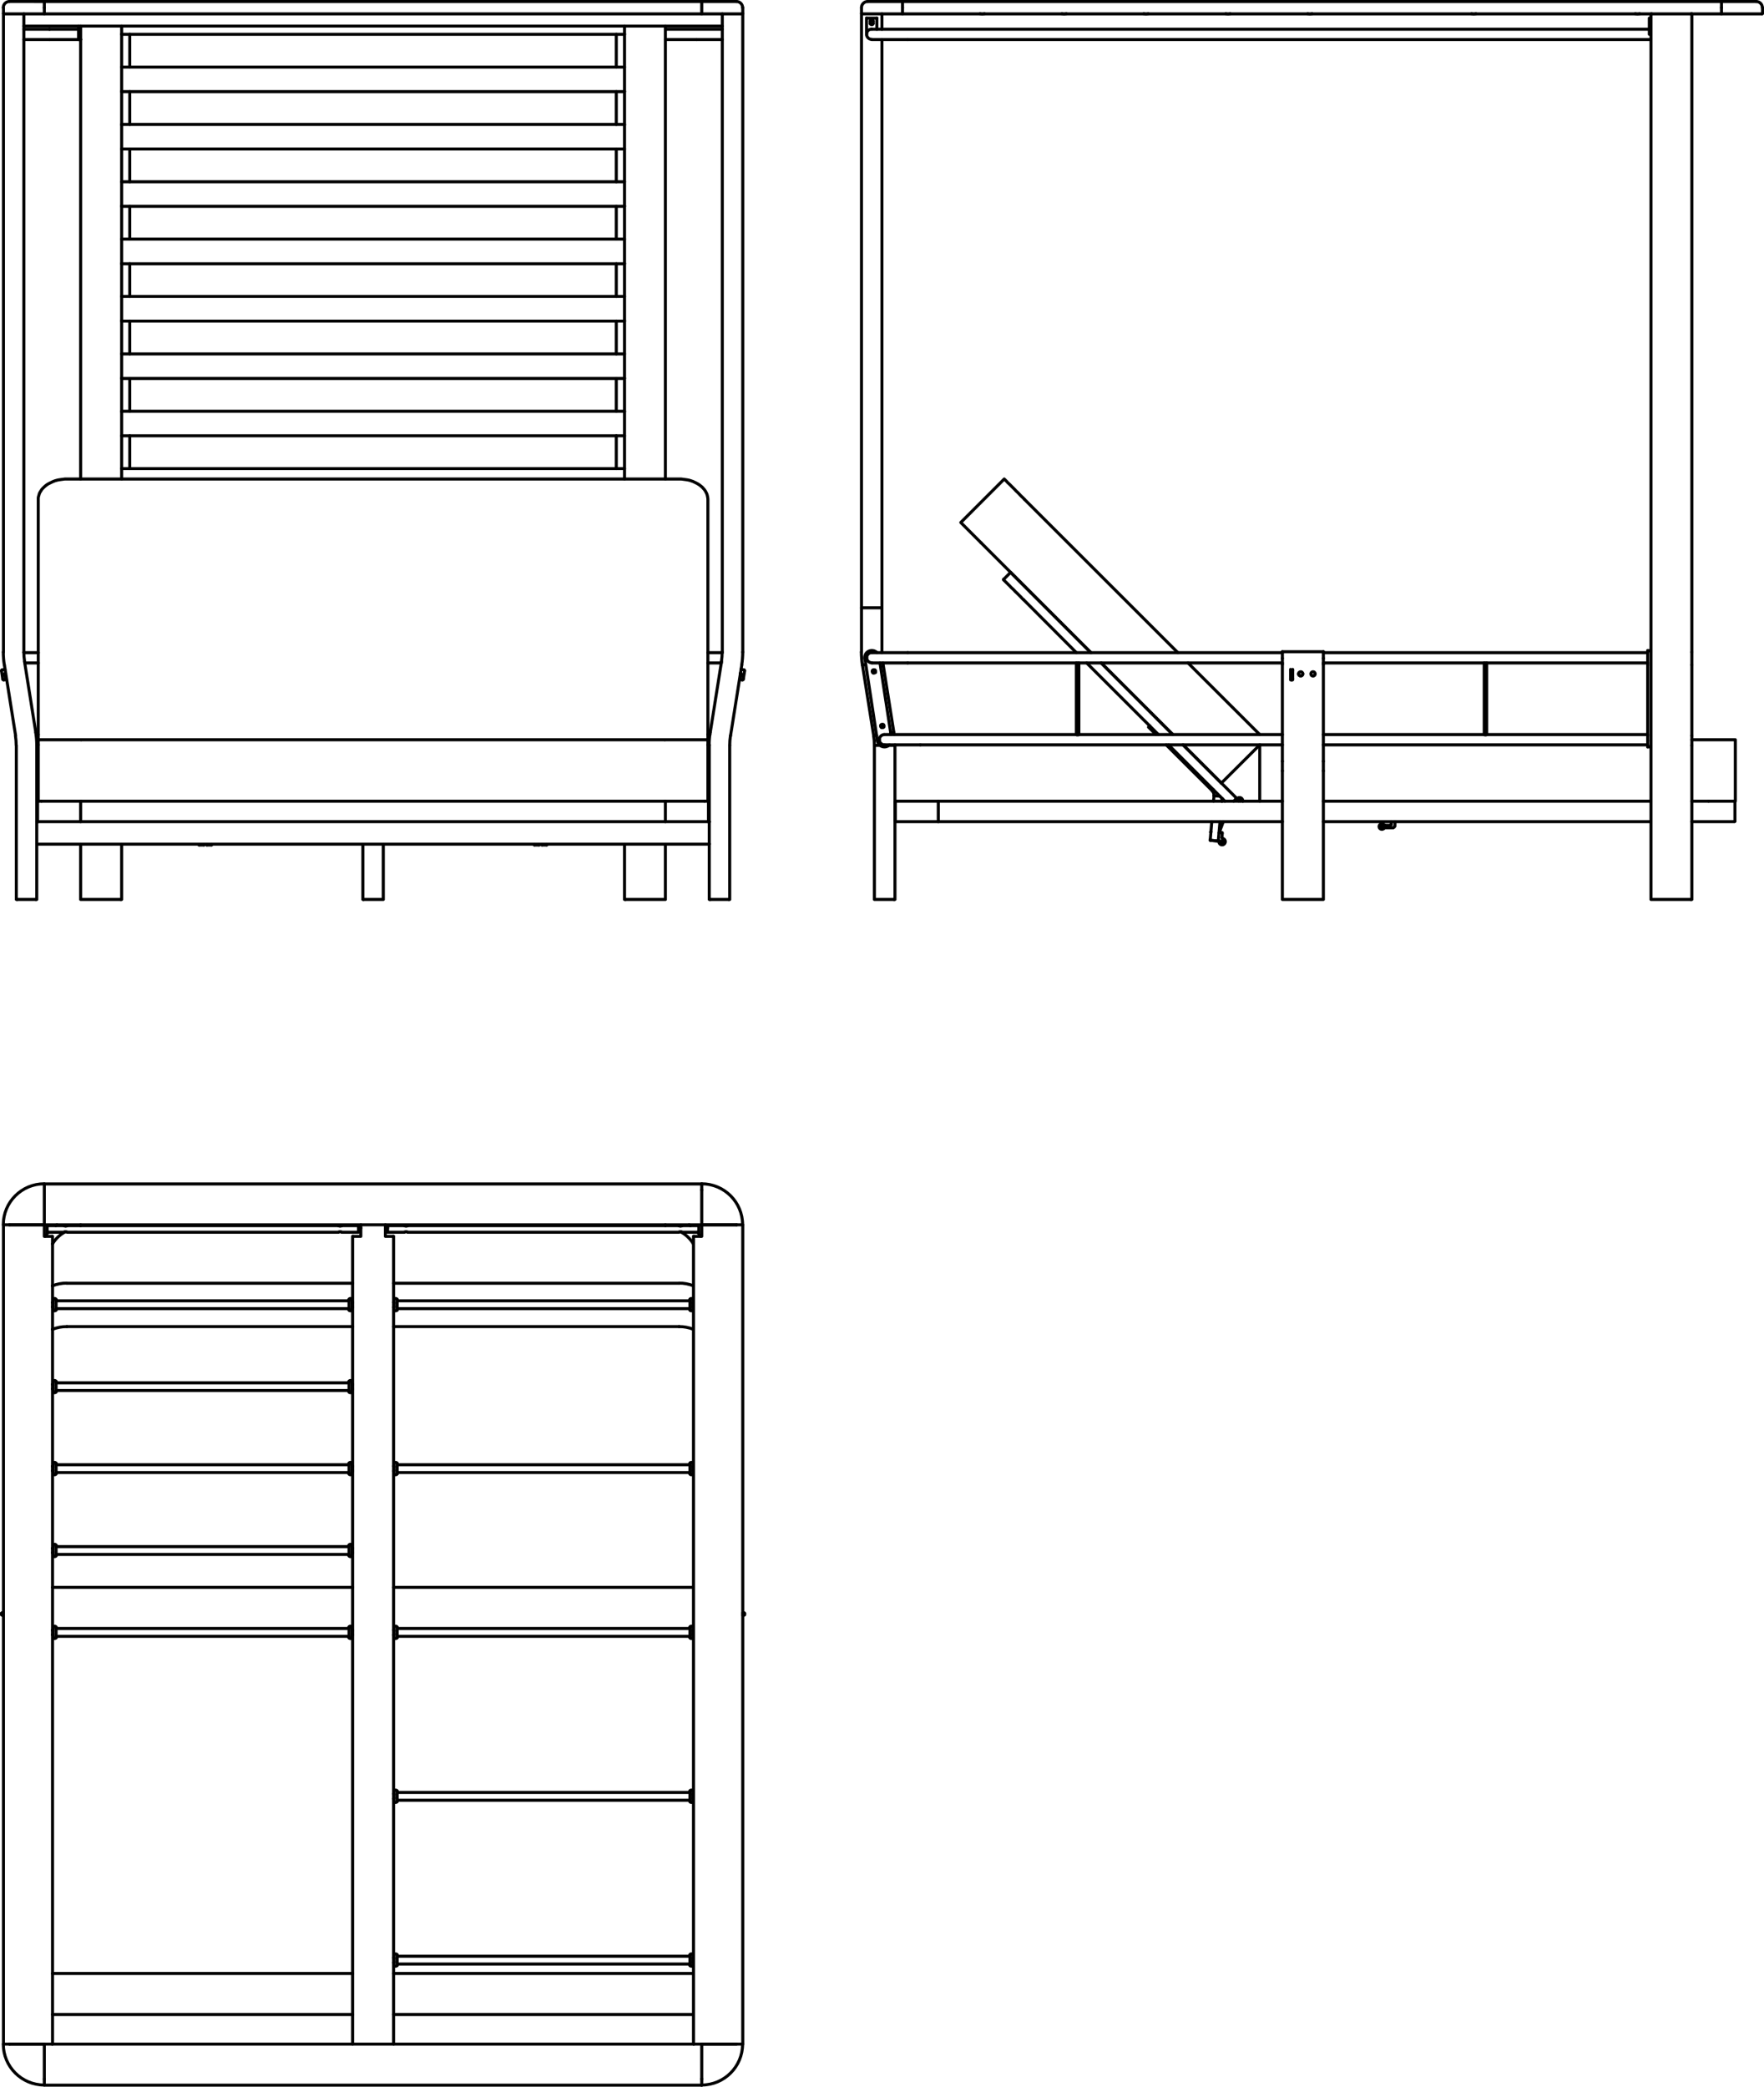 <svg viewBox="0 0 1775.11 2099.27" xmlns="http://www.w3.org/2000/svg" data-sanitized-data-name="Layer 1" data-name="Layer 1" id="Layer_1">
  <defs>
    <style>
      .cls-1 {
        fill: none;
        stroke: #000;
        stroke-linecap: round;
        stroke-linejoin: round;
        stroke-width: 3.05px;
      }
    </style>
  </defs>
  <line y2="850.09" x2="550.08" y1="850.09" x1="545.38" class="cls-1"></line>
  <line y2="850.09" x2="542.49" y1="850.09" x1="537.79" class="cls-1"></line>
  <line y2="850.09" x2="212.8" y1="850.09" x1="208.11" class="cls-1"></line>
  <line y2="850.09" x2="205.21" y1="850.09" x1="200.38" class="cls-1"></line>
  <line y2="39.75" x2="726.85" y1="39.75" x1="701.05" class="cls-1"></line>
  <polyline points="726.85 29.4 701.05 29.4 669.58 29.4" class="cls-1"></polyline>
  <line y2="39.75" x2="701.05" y1="39.75" x1="669.58" class="cls-1"></line>
  <line y2="749.35" x2="713.74" y1="749.35" x1="712.36" class="cls-1"></line>
  <polyline points="714.43 739 713.74 739 712.36 739" class="cls-1"></polyline>
  <line y2="666.96" x2="725.89" y1="666.96" x1="712.36" class="cls-1"></line>
  <line y2="656.61" x2="712.36" y1="656.61" x1="726.85" class="cls-1"></line>
  <line y2="39.75" x2="81.15" y1="39.75" x1="79.08" class="cls-1"></line>
  <line y2="39.75" x2="49.83" y1="39.75" x1="24.02" class="cls-1"></line>
  <line y2="29.4" x2="24.02" y1="29.4" x1="49.83" class="cls-1"></line>
  <line y2="39.75" x2="81.15" y1="39.75" x1="49.83" class="cls-1"></line>
  <line y2="29.4" x2="49.83" y1="29.4" x1="79.08" class="cls-1"></line>
  <polyline points="36.99 749.35 37.13 749.35 38.51 749.35" class="cls-1"></polyline>
  <polyline points="38.51 739 37.13 739 36.3 739" class="cls-1"></polyline>
  <line y2="666.96" x2="38.51" y1="666.96" x1="24.99" class="cls-1"></line>
  <line y2="656.61" x2="24.02" y1="656.61" x1="38.51" class="cls-1"></line>
  <polyline points="712.36 744.24 712.36 502.33 712.23 500.81 711.95 499.43 711.67 498.05 711.12 496.53 710.43 495.15 709.74 493.91 708.78 492.53 707.67 491.29 706.57 490.05 705.19 488.94 703.81 487.84 702.29 486.87 700.77 486.04 699.12 485.22 697.32 484.39 695.39 483.7 693.6 483.15 691.53 482.73 689.59 482.46 687.52 482.18 685.45 481.9 683.38 481.9 67.35 481.9 65.28 481.9 63.21 482.18 61.14 482.46 59.21 482.73 57.28 483.15 55.35 483.7 53.55 484.39 51.76 485.22 50.1 486.04 48.45 486.87 46.93 487.84 45.55 488.94 44.31 490.05 43.06 491.29 41.96 492.53 41.13 493.91 40.3 495.15 39.61 496.53 39.2 498.05 38.79 499.43 38.51 500.81 38.51 502.33 38.51 744.24 38.51 806.07" class="cls-1"></polyline>
  <line y2="744.24" x2="81.7" y1="744.24" x1="38.51" class="cls-1"></line>
  <line y2="806.07" x2="81.7" y1="806.07" x1="41.68" class="cls-1"></line>
  <line y2="744.24" x2="669.03" y1="744.24" x1="81.7" class="cls-1"></line>
  <line y2="806.07" x2="669.03" y1="806.07" x1="81.7" class="cls-1"></line>
  <polyline points="669.03 744.24 712.36 744.24 712.36 806.07" class="cls-1"></polyline>
  <line y2="806.07" x2="709.05" y1="806.07" x1="669.03" class="cls-1"></line>
  <line y2="849.26" x2="545.38" y1="850.09" x1="545.38" class="cls-1"></line>
  <line y2="850.09" x2="550.08" y1="849.26" x1="550.08" class="cls-1"></line>
  <line y2="849.26" x2="542.49" y1="850.09" x1="542.49" class="cls-1"></line>
  <line y2="850.09" x2="537.79" y1="849.26" x1="537.79" class="cls-1"></line>
  <line y2="849.26" x2="208.11" y1="850.09" x1="208.11" class="cls-1"></line>
  <line y2="850.09" x2="212.8" y1="849.26" x1="212.8" class="cls-1"></line>
  <line y2="849.26" x2="205.21" y1="850.09" x1="205.21" class="cls-1"></line>
  <line y2="850.09" x2="200.38" y1="849.26" x1="200.38" class="cls-1"></line>
  <line y2="679.8" x2="745.62" y1="683.38" x1="745.07" class="cls-1"></line>
  <path d="M745.57,679.57c.54-.21.84-.8.71-1.36-.14-.57-.67-.95-1.25-.9" class="cls-1"></path>
  <line y2="673.45" x2="745.62" y1="673.86" x1="748.66" class="cls-1"></line>
  <polyline points="745.07 683.38 745.07 683.52 745.07 683.66 745.07 683.8 747.14 684.07" class="cls-1"></polyline>
  <path d="M747.1,683.93c.41.06.8-.23.86-.64" class="cls-1"></path>
  <line y2="674.83" x2="749.35" y1="683.38" x1="747.97" class="cls-1"></line>
  <path d="M749.2,674.73c.06-.41-.23-.8-.64-.86" class="cls-1"></path>
  <path d="M5.7,677.32c-.58-.05-1.11.33-1.25.9-.14.57.17,1.15.71,1.36" class="cls-1"></path>
  <line y2="679.8" x2="5.11" y1="683.38" x1="5.67" class="cls-1"></line>
  <line y2="673.45" x2="5.11" y1="673.86" x1="2.22" class="cls-1"></line>
  <polyline points="5.67 683.38 5.67 683.52 5.8 683.66 5.8 683.8 3.73 684.07" class="cls-1"></polyline>
  <path d="M2.78,683.29c.06.41.45.7.86.64" class="cls-1"></path>
  <line y2="674.83" x2="1.53" y1="683.38" x1="2.77" class="cls-1"></line>
  <path d="M2.17,673.87c-.41.06-.7.45-.64.86" class="cls-1"></path>
  <line y2="13.53" x2="747.42" y1="7.74" x1="747.42" class="cls-1"></line>
  <path d="M746.93,13.81c.19,0,.35-.15.35-.35" class="cls-1"></path>
  <path d="M747.28,7.67c0-3.39-2.75-6.14-6.14-6.14" class="cls-1"></path>
  <path d="M3.46,13.46c0,.19.15.35.34.35" class="cls-1"></path>
  <line y2="13.53" x2="3.46" y1="7.74" x1="3.46" class="cls-1"></line>
  <path d="M9.46,1.52c-3.39,0-6.14,2.75-6.14,6.14" class="cls-1"></path>
  <polyline points="365.71 904.87 365.16 904.87 365.16 849.26" class="cls-1"></polyline>
  <polyline points="385.72 849.26 385.72 904.87 385.03 904.87 365.71 904.87" class="cls-1"></polyline>
  <line y2="740.24" x2="735.13" y1="669.03" x1="746.45" class="cls-1"></line>
  <path d="M735.07,740.17c-.51,3.19-.76,6.42-.76,9.66" class="cls-1"></path>
  <path d="M16.29,749.83c0-3.23-.25-6.46-.76-9.66" class="cls-1"></path>
  <polyline points="3.87 13.95 3.46 13.95 3.46 656.06" class="cls-1"></polyline>
  <line y2="904.87" x2="714.57" y1="904.87" x1="733.48" class="cls-1"></line>
  <path d="M3.32,655.99c0,4.32.34,8.63,1.01,12.9" class="cls-1"></path>
  <polyline points="16.43 749.9 16.43 904.87 17.26 904.87" class="cls-1"></polyline>
  <polyline points="734.31 749.9 734.31 904.87 733.48 904.87" class="cls-1"></polyline>
  <path d="M746.4,668.89c.68-4.27,1.01-8.58,1.01-12.9" class="cls-1"></path>
  <polyline points="747 13.95 747.42 13.95 747.42 656.06" class="cls-1"></polyline>
  <line y2="904.87" x2="36.16" y1="904.87" x1="17.26" class="cls-1"></line>
  <line y2="740.24" x2="15.74" y1="669.03" x1="4.42" class="cls-1"></line>
  <line y2="13.95" x2="726.85" y1="14.77" x1="726.85" class="cls-1"></line>
  <line y2="13.95" x2="24.02" y1="14.77" x1="24.02" class="cls-1"></line>
  <line y2="656.06" x2="24.02" y1="26.23" x1="24.02" class="cls-1"></line>
  <path d="M36.99,749.83c0-4.32-.34-8.63-1.01-12.9" class="cls-1"></path>
  <polyline points="726.85 14.77 726.85 25.4 726.85 26.23 24.02 26.23 24.02 25.4 24.02 14.77" class="cls-1"></polyline>
  <path d="M24.02,655.99c0,3.23.25,6.46.76,9.66" class="cls-1"></path>
  <line y2="656.06" x2="726.85" y1="26.23" x1="726.85" class="cls-1"></line>
  <line y2="736.93" x2="36.03" y1="665.72" x1="24.71" class="cls-1"></line>
  <line y2="826.63" x2="713.74" y1="749.9" x1="713.74" class="cls-1"></line>
  <polyline points="713.74 849.26 713.74 904.87 714.57 904.87" class="cls-1"></polyline>
  <line y2="826.63" x2="36.99" y1="749.9" x1="36.99" class="cls-1"></line>
  <polyline points="36.99 849.26 36.99 904.87 36.16 904.87" class="cls-1"></polyline>
  <line y2="736.93" x2="714.71" y1="665.72" x1="726.03" class="cls-1"></line>
  <path d="M714.62,736.93c-.68,4.27-1.01,8.58-1.01,12.9" class="cls-1"></path>
  <path d="M725.96,665.65c.51-3.19.76-6.42.76-9.66" class="cls-1"></path>
  <line y2="34.37" x2="122.41" y1="26.23" x1="122.41" class="cls-1"></line>
  <line y2="26.23" x2="628.46" y1="34.37" x1="628.46" class="cls-1"></line>
  <polyline points="122.41 34.37 122.41 34.51 628.46 34.51 628.46 34.37" class="cls-1"></polyline>
  <polyline points="122.41 481.9 122.41 471.83 122.41 471.42 628.46 471.42 628.46 471.83 628.46 481.9" class="cls-1"></polyline>
  <polyline points="122.41 414.15 122.41 413.73 628.46 413.73 628.46 414.15" class="cls-1"></polyline>
  <polyline points="122.41 414.15 122.41 438.02 122.41 438.43 628.46 438.43 628.46 438.02 628.46 414.15" class="cls-1"></polyline>
  <polyline points="122.41 380.34 122.41 380.75 628.46 380.75 628.46 380.34" class="cls-1"></polyline>
  <polyline points="122.41 380.34 122.41 356.32 122.41 356.05 628.46 356.05 628.46 356.32 628.46 380.34" class="cls-1"></polyline>
  <polyline points="122.41 322.65 122.41 323.07 628.46 323.07 628.46 322.65" class="cls-1"></polyline>
  <polyline points="122.41 322.65 122.41 298.64 122.41 298.23 628.46 298.23 628.46 298.64 628.46 322.65" class="cls-1"></polyline>
  <polyline points="122.41 264.97 122.41 265.38 628.46 265.38 628.46 264.97" class="cls-1"></polyline>
  <polyline points="122.41 264.97 122.41 240.96 122.41 240.54 628.46 240.54 628.46 240.96 628.46 264.97" class="cls-1"></polyline>
  <polyline points="122.41 207.15 122.41 207.56 628.46 207.56 628.46 207.15" class="cls-1"></polyline>
  <polyline points="122.41 207.15 122.41 183.27 122.41 182.86 628.46 182.86 628.46 183.27 628.46 207.15" class="cls-1"></polyline>
  <polyline points="122.41 125.59 122.41 125.17 628.46 125.17 628.46 125.59" class="cls-1"></polyline>
  <polyline points="122.41 125.59 122.41 149.46 122.41 149.88 628.46 149.88 628.46 149.46 628.46 125.59" class="cls-1"></polyline>
  <polyline points="122.41 91.78 122.41 92.19 628.46 92.19 628.46 91.78" class="cls-1"></polyline>
  <polyline points="122.41 91.78 122.41 67.9 122.41 67.49 628.46 67.49 628.46 67.9 628.46 91.78" class="cls-1"></polyline>
  <line y2="806.48" x2="669.58" y1="826.21" x1="669.58" class="cls-1"></line>
  <line y2="806.48" x2="81.15" y1="826.21" x1="81.15" class="cls-1"></line>
  <line y2="806.07" x2="669.58" y1="806.48" x1="669.58" class="cls-1"></line>
  <line y2="806.07" x2="81.15" y1="806.48" x1="81.15" class="cls-1"></line>
  <polyline points="81.15 826.21 81.15 826.63 669.58 826.63 669.58 826.21" class="cls-1"></polyline>
  <line y2="826.63" x2="712.5" y1="826.63" x1="669.58" class="cls-1"></line>
  <path d="M712.43,826.49c.19,0,.35-.15.35-.35" class="cls-1"></path>
  <line y2="806.07" x2="712.5" y1="806.07" x1="709.05" class="cls-1"></line>
  <path d="M712.78,806.41c0-.19-.15-.35-.35-.35" class="cls-1"></path>
  <line y2="826.21" x2="712.92" y1="806.48" x1="712.92" class="cls-1"></line>
  <line y2="481.9" x2="669.58" y1="26.23" x1="669.58" class="cls-1"></line>
  <line y2="67.49" x2="628.46" y1="34.51" x1="628.46" class="cls-1"></line>
  <line y2="125.17" x2="628.46" y1="92.19" x1="628.46" class="cls-1"></line>
  <line y2="182.86" x2="628.46" y1="149.88" x1="628.46" class="cls-1"></line>
  <line y2="240.54" x2="628.46" y1="207.56" x1="628.46" class="cls-1"></line>
  <line y2="298.23" x2="628.46" y1="265.38" x1="628.46" class="cls-1"></line>
  <line y2="356.05" x2="628.46" y1="323.07" x1="628.46" class="cls-1"></line>
  <line y2="413.73" x2="628.46" y1="380.75" x1="628.46" class="cls-1"></line>
  <line y2="471.42" x2="628.46" y1="438.43" x1="628.46" class="cls-1"></line>
  <line y2="67.49" x2="620.18" y1="34.51" x1="620.18" class="cls-1"></line>
  <line y2="125.17" x2="620.18" y1="92.19" x1="620.18" class="cls-1"></line>
  <line y2="182.86" x2="620.18" y1="149.88" x1="620.18" class="cls-1"></line>
  <line y2="240.54" x2="620.18" y1="207.56" x1="620.18" class="cls-1"></line>
  <line y2="298.23" x2="620.18" y1="265.38" x1="620.18" class="cls-1"></line>
  <line y2="356.05" x2="620.18" y1="323.07" x1="620.18" class="cls-1"></line>
  <line y2="413.73" x2="620.18" y1="380.75" x1="620.18" class="cls-1"></line>
  <line y2="471.42" x2="620.18" y1="438.43" x1="620.18" class="cls-1"></line>
  <polyline points="669.58 849.26 669.58 904.87 668.76 904.87 629.29 904.87" class="cls-1"></polyline>
  <polyline points="628.46 849.26 628.46 904.87 629.29 904.87" class="cls-1"></polyline>
  <polyline points="741.21 1.53 706.15 1.53 706.15 7.74 706.15 13.53" class="cls-1"></polyline>
  <polyline points="706.15 13.53 706.15 13.95 747 13.95" class="cls-1"></polyline>
  <line y2="848.85" x2="713.74" y1="827.04" x1="713.74" class="cls-1"></line>
  <line y2="848.85" x2="36.99" y1="827.04" x1="36.99" class="cls-1"></line>
  <line y2="826.63" x2="712.5" y1="826.63" x1="713.74" class="cls-1"></line>
  <line y2="826.63" x2="36.99" y1="826.63" x1="38.23" class="cls-1"></line>
  <line y2="827.04" x2="713.74" y1="826.63" x1="713.74" class="cls-1"></line>
  <line y2="827.04" x2="36.99" y1="826.63" x1="36.99" class="cls-1"></line>
  <polyline points="713.74 848.85 713.74 849.26 36.99 849.26 36.99 848.85" class="cls-1"></polyline>
  <polyline points="706.15 1.53 44.58 1.53 44.58 7.74" class="cls-1"></polyline>
  <polyline points="706.15 13.95 44.58 13.95 44.58 13.53 44.58 7.74" class="cls-1"></polyline>
  <polyline points="79.08 26.23 79.08 34.51 79.08 39.75" class="cls-1"></polyline>
  <line y2="826.21" x2="37.82" y1="806.48" x1="37.82" class="cls-1"></line>
  <line y2="806.07" x2="38.23" y1="806.07" x1="41.68" class="cls-1"></line>
  <path d="M38.16,806.07c-.19,0-.35.15-.35.35" class="cls-1"></path>
  <line y2="826.63" x2="38.23" y1="826.63" x1="81.15" class="cls-1"></line>
  <path d="M37.82,826.14c0,.19.15.35.35.35" class="cls-1"></path>
  <polyline points="81.15 849.26 81.15 904.87 81.98 904.87 121.59 904.87" class="cls-1"></polyline>
  <polyline points="122.41 849.26 122.41 904.87 121.59 904.87" class="cls-1"></polyline>
  <line y2="481.9" x2="81.15" y1="26.23" x1="81.15" class="cls-1"></line>
  <line y2="67.49" x2="122.41" y1="34.51" x1="122.41" class="cls-1"></line>
  <line y2="125.17" x2="122.41" y1="92.19" x1="122.41" class="cls-1"></line>
  <line y2="182.86" x2="122.41" y1="149.88" x1="122.41" class="cls-1"></line>
  <line y2="240.54" x2="122.41" y1="207.56" x1="122.41" class="cls-1"></line>
  <line y2="298.23" x2="122.41" y1="265.38" x1="122.41" class="cls-1"></line>
  <line y2="356.05" x2="122.41" y1="323.07" x1="122.41" class="cls-1"></line>
  <line y2="413.73" x2="122.41" y1="380.75" x1="122.41" class="cls-1"></line>
  <line y2="471.42" x2="122.41" y1="438.43" x1="122.41" class="cls-1"></line>
  <line y2="67.49" x2="130.56" y1="34.51" x1="130.56" class="cls-1"></line>
  <line y2="125.17" x2="130.56" y1="92.19" x1="130.56" class="cls-1"></line>
  <line y2="182.86" x2="130.56" y1="149.88" x1="130.56" class="cls-1"></line>
  <line y2="240.54" x2="130.56" y1="207.56" x1="130.56" class="cls-1"></line>
  <line y2="298.23" x2="130.56" y1="265.38" x1="130.56" class="cls-1"></line>
  <line y2="356.05" x2="130.56" y1="323.07" x1="130.56" class="cls-1"></line>
  <line y2="413.73" x2="130.56" y1="380.75" x1="130.56" class="cls-1"></line>
  <line y2="471.42" x2="130.56" y1="438.43" x1="130.56" class="cls-1"></line>
  <line y2="13.95" x2="3.87" y1="13.95" x1="44.58" class="cls-1"></line>
  <line y2="1.52" x2="9.53" y1="1.53" x1="44.58" class="cls-1"></line>
  <path d="M1068.61,13.81c1.42.55,2.99.55,4.41,0" class="cls-1"></path>
  <path d="M1315.91,13.81c1.42.55,2.99.55,4.41,0" class="cls-1"></path>
  <path d="M1151,13.81c1.42.55,2.99.55,4.41,0" class="cls-1"></path>
  <path d="M1233.52,13.81c1.42.55,2.99.55,4.41,0" class="cls-1"></path>
  <path d="M986.23,13.81c1.42.55,2.99.55,4.41,0" class="cls-1"></path>
  <path d="M1645.59,13.81c1.42.55,2.99.55,4.41,0" class="cls-1"></path>
  <path d="M1480.82,13.81c1.42.55,2.99.55,4.41,0" class="cls-1"></path>
  <path d="M1298.73,683.59c0,.19.15.35.34.35" class="cls-1"></path>
  <path d="M1300.31,683.94c.19,0,.35-.15.35-.35" class="cls-1"></path>
  <line y2="684.07" x2="1300.38" y1="684.07" x1="1299.14" class="cls-1"></line>
  <line y2="655.65" x2="1290.45" y1="655.65" x1="1331.71" class="cls-1"></line>
  <line y2="39.75" x2="913.29" y1="39.75" x1="877.27" class="cls-1"></line>
  <polyline points="1659.73 29.4 913.29 29.4 877.27 29.4" class="cls-1"></polyline>
  <line y2="39.75" x2="1661.39" y1="39.75" x1="913.29" class="cls-1"></line>
  <line y2="676.9" x2="878.52" y1="674.41" x1="878.1" class="cls-1"></line>
  <line y2="731.82" x2="886.93" y1="729.48" x1="886.52" class="cls-1"></line>
  <line y2="729.06" x2="889" y1="731.55" x1="889.28" class="cls-1"></line>
  <line y2="674.14" x2="880.59" y1="676.48" x1="881" class="cls-1"></line>
  <line y2="654.54" x2="1658.08" y1="654.54" x1="1661.39" class="cls-1"></line>
  <line y2="666.96" x2="913.43" y1="666.96" x1="877.41" class="cls-1"></line>
  <line y2="656.61" x2="877.41" y1="656.61" x1="913.43" class="cls-1"></line>
  <line y2="656.61" x2="1331.71" y1="656.61" x1="1658.08" class="cls-1"></line>
  <line y2="656.61" x2="913.43" y1="656.61" x1="1290.45" class="cls-1"></line>
  <line y2="666.96" x2="1658.08" y1="666.96" x1="1495.79" class="cls-1"></line>
  <line y2="666.96" x2="1290.45" y1="666.96" x1="1085.38" class="cls-1"></line>
  <line y2="666.96" x2="1493.86" y1="666.96" x1="1331.71" class="cls-1"></line>
  <line y2="666.96" x2="1083.45" y1="666.96" x1="913.43" class="cls-1"></line>
  <line y2="739.14" x2="1083.17" y1="666.96" x1="1083.17" class="cls-1"></line>
  <line y2="666.96" x2="1085.65" y1="739.14" x1="1085.65" class="cls-1"></line>
  <line y2="739.14" x2="1493.58" y1="666.96" x1="1493.58" class="cls-1"></line>
  <line y2="666.96" x2="1496.07" y1="739.14" x1="1496.07" class="cls-1"></line>
  <line y2="751.42" x2="1661.39" y1="751.42" x1="1658.08" class="cls-1"></line>
  <polyline points="890.11 749.35 890.38 749.35 890.94 749.35 891.9 749.35 893.14 749.35 894.8 749.35 896.59 749.35 898.66 749.35 901.01 749.35 903.63 749.35 906.53 749.35 909.43 749.35 912.6 749.35 919.23 749.35 926.13 749.35" class="cls-1"></polyline>
  <polyline points="1083.17 739 926.13 739 919.09 739 912.33 739 909.15 739 906.12 739 903.22 739 900.6 739 898.25 739 896.04 739 894.25 739 892.73 739 891.63 739 890.66 739 890.25 739 890.11 739 889.97 739 889.56 739.14" class="cls-1"></polyline>
  <line y2="739" x2="1331.71" y1="739" x1="1493.58" class="cls-1"></line>
  <line y2="739" x2="1085.65" y1="739" x1="1290.45" class="cls-1"></line>
  <line y2="739" x2="1496.07" y1="739" x1="1658.08" class="cls-1"></line>
  <line y2="749.35" x2="1290.45" y1="749.35" x1="926.13" class="cls-1"></line>
  <line y2="749.35" x2="1658.08" y1="749.35" x1="1331.71" class="cls-1"></line>
  <line y2="744.24" x2="884.86" y1="744.24" x1="884.86" class="cls-1"></line>
  <polyline points="987.26 546.07 985.74 544.56 984.36 543.18 982.84 541.66 981.46 540.28 980.08 538.9 978.7 537.52 977.46 536.28 976.22 535.03 974.98 533.79 973.87 532.69 972.77 531.58 971.8 530.62 970.84 529.65 970.01 528.82 969.32 528.13 968.63 527.44 968.08 526.89 967.66 526.48 967.25 526.06 966.97 525.79 966.84 525.65 1010.58 481.9 1010.72 482.18 1011 482.46 1011.41 482.73 1011.82 483.15 1012.38 483.7 1013.07 484.39 1013.76 485.22 1014.58 486.04 1015.55 486.87 1016.52 487.84 1017.62 488.94 1018.72 490.05 1019.97 491.29 1021.21 492.53 1022.45 493.91 1023.83 495.15 1025.21 496.53 1026.59 498.05 1027.97 499.43 1029.49 500.81 1030.87 502.33" class="cls-1"></polyline>
  <line y2="787.85" x2="1229.04" y1="749.35" x1="1267.68" class="cls-1"></line>
  <line y2="656.61" x2="1185.29" y1="502.33" x1="1030.87" class="cls-1"></line>
  <line y2="739" x2="1267.68" y1="666.96" x1="1195.5" class="cls-1"></line>
  <line y2="749.35" x2="1190.53" y1="787.85" x1="1229.04" class="cls-1"></line>
  <line y2="666.96" x2="1108.15" y1="739" x1="1180.18" class="cls-1"></line>
  <line y2="546.07" x2="987.26" y1="656.61" x1="1097.8" class="cls-1"></line>
  <line y2="806.07" x2="1267.68" y1="749.35" x1="1267.68" class="cls-1"></line>
  <line y2="744.24" x2="1702.93" y1="744.24" x1="1702.51" class="cls-1"></line>
  <polyline points="1702.93 744.24 1746.26 744.24 1746.26 806.07 1719.35 806.07" class="cls-1"></polyline>
  <path d="M1017.24,576.12c-.13-.13-.35-.13-.49,0" class="cls-1"></path>
  <polyline points="1037.35 596.17 1035.97 594.79 1034.59 593.41 1033.08 591.89 1031.7 590.51 1030.32 589.13 1029.07 587.89 1027.83 586.65 1026.59 585.4 1025.35 584.16 1024.24 583.06 1023.14 581.95 1022.17 580.99 1021.35 580.16 1020.52 579.33 1019.69 578.5 1019.14 577.95 1018.59 577.4 1018.17 576.99 1017.76 576.57 1017.48 576.3 1017.34 576.16" class="cls-1"></polyline>
  <line y2="806.07" x2="1241.46" y1="803.44" x1="1244.08" class="cls-1"></line>
  <line y2="582.78" x2="1010.03" y1="576.16" x1="1016.65" class="cls-1"></line>
  <polyline points="1030.18 603.48 1028.66 602.1 1027.28 600.58 1025.9 599.2 1024.52 597.82 1023.14 596.44 1021.76 595.2 1020.52 593.82 1019.28 592.58 1018.03 591.48 1016.93 590.37 1015.96 589.27 1014.86 588.3 1014.03 587.34 1013.2 586.65 1012.51 585.82 1011.82 585.27 1011.27 584.71 1010.86 584.16 1010.44 583.89 1010.17 583.61 1010.03 583.47 1010.03 583.33" class="cls-1"></polyline>
  <path d="M1009.99,582.74c-.13.13-.13.35,0,.49" class="cls-1"></path>
  <line y2="749.35" x2="1190.53" y1="802.75" x1="1244.08" class="cls-1"></line>
  <line y2="666.96" x2="1108.15" y1="739" x1="1180.18" class="cls-1"></line>
  <line y2="596.17" x2="1037.35" y1="656.61" x1="1097.8" class="cls-1"></line>
  <path d="M1243.84,803.34c.13-.13.13-.35,0-.49" class="cls-1"></path>
  <line y2="749.35" x2="1175.91" y1="806.07" x1="1232.62" class="cls-1"></line>
  <line y2="666.96" x2="1093.52" y1="739" x1="1165.69" class="cls-1"></line>
  <line y2="603.48" x2="1030.18" y1="656.61" x1="1083.17" class="cls-1"></line>
  <line y2="801.1" x2="1227.66" y1="800.55" x1="1222.14" class="cls-1"></line>
  <line y2="795.3" x2="1220.2" y1="794.47" x1="1221.03" class="cls-1"></line>
  <path d="M1221.56,800.46c.16-1.81-.49-3.59-1.78-4.88" class="cls-1"></path>
  <polyline points="1222.14 800.55 1222 800.55 1221.86 800.55 1221.72 800.55" class="cls-1"></polyline>
  <polyline points="1173.56 749.35 1219.93 795.58 1220.07 795.44 1220.2 795.3" class="cls-1"></polyline>
  <polyline points="1163.35 739 1155.76 731.55 1155.9 731.41 1156.03 731.27" class="cls-1"></polyline>
  <polyline points="1220.2 795.3 1220.07 795.44 1219.93 795.58" class="cls-1"></polyline>
  <line y2="731.27" x2="1156.03" y1="730.3" x1="1157" class="cls-1"></line>
  <line y2="826.63" x2="1219.38" y1="844.98" x1="1217.86" class="cls-1"></line>
  <polyline points="1221.17 806.07 1221.72 800.55 1221.86 800.55 1222 800.55 1222.14 800.55" class="cls-1"></polyline>
  <path d="M1217.86,844.88c-.02.19.12.36.31.37" class="cls-1"></path>
  <line y2="845.4" x2="1218.13" y1="846.09" x1="1225.59" class="cls-1"></line>
  <line y2="826.63" x2="1227.66" y1="845.67" x1="1226" class="cls-1"></line>
  <line y2="803.17" x2="1229.73" y1="806.07" x1="1229.45" class="cls-1"></line>
  <path d="M1225.49,845.95c.19.02.36-.12.37-.31" class="cls-1"></path>
  <polyline points="1245.04 803.31 1244.22 804.13 1243.66 803.72" class="cls-1"></polyline>
  <path d="M1250.54,805.99c.17-1.38-.55-2.71-1.79-3.32-1.24-.61-2.74-.36-3.72.62" class="cls-1"></path>
  <path d="M1248.12,805.98c.19-.38.09-.83-.24-1.1-.33-.26-.8-.26-1.12,0-.33.26-.43.72-.24,1.1" class="cls-1"></path>
  <path d="M1217.72,845.03c0,.11.07.21.19.22" class="cls-1"></path>
  <line y2="844.98" x2="1217.86" y1="845.12" x1="1217.72" class="cls-1"></line>
  <line y2="845.81" x2="1226" y1="845.67" x1="1226" class="cls-1"></line>
  <path d="M1225.64,845.95c.11,0,.21-.07.22-.19" class="cls-1"></path>
  <line y2="845.4" x2="1218" y1="846.09" x1="1225.72" class="cls-1"></line>
  <path d="M1227.06,837.53c-.19-.02-.36.12-.37.31" class="cls-1"></path>
  <line y2="837.67" x2="1229.59" y1="837.53" x1="1227.1" class="cls-1"></line>
  <path d="M1229.86,838.04c.02-.19-.12-.36-.31-.37" class="cls-1"></path>
  <line y2="842.64" x2="1229.59" y1="838.08" x1="1230" class="cls-1"></line>
  <path d="M1229.59,842.64c-.04.4.25.76.65.82" class="cls-1"></path>
  <path d="M1226.56,846.42c-.15,1.76,1.13,3.32,2.89,3.51,1.76.18,3.34-1.08,3.56-2.84.21-1.76-1.02-3.36-2.78-3.6" class="cls-1"></path>
  <polyline points="1226.55 846.5 1226.69 845.26 1226 845.26" class="cls-1"></polyline>
  <path d="M1230.69,846.71c0-.5-.4-.9-.9-.9s-.9.4-.9.9c0,.5.4.9.9.9s.9-.4.9-.9" class="cls-1"></path>
  <polyline points="1218.27 837.12 1218.41 837.12 1218.55 837.12" class="cls-1"></polyline>
  <line y2="806.07" x2="1229.86" y1="804" x1="1230.55" class="cls-1"></line>
  <line y2="837.12" x2="1218.27" y1="836.56" x1="1218.55" class="cls-1"></line>
  <line y2="837.53" x2="1226.97" y1="826.63" x1="1230.97" class="cls-1"></line>
  <line y2="674.83" x2="1300.8" y1="674.28" x1="1300.8" class="cls-1"></line>
  <polyline points="1298.73 683.38 1298.73 674.83 1298.73 674.28" class="cls-1"></polyline>
  <line y2="683.38" x2="1300.8" y1="674.83" x1="1300.8" class="cls-1"></line>
  <line y2="674.28" x2="1300.8" y1="673.45" x1="1300.8" class="cls-1"></line>
  <line y2="673.45" x2="1298.73" y1="674.28" x1="1298.73" class="cls-1"></line>
  <line y2="683.38" x2="1298.73" y1="683.66" x1="1298.73" class="cls-1"></line>
  <line y2="683.66" x2="1300.8" y1="683.38" x1="1300.8" class="cls-1"></line>
  <line y2="655.65" x2="1331.71" y1="662.27" x1="1331.71" class="cls-1"></line>
  <line y2="655.65" x2="1290.45" y1="662.27" x1="1290.45" class="cls-1"></line>
  <line y2="662.27" x2="1331.71" y1="668.34" x1="1331.71" class="cls-1"></line>
  <line y2="662.27" x2="1290.45" y1="668.34" x1="1290.45" class="cls-1"></line>
  <line y2="682.69" x2="1298.73" y1="682.83" x1="1298.73" class="cls-1"></line>
  <line y2="682.83" x2="1300.8" y1="682.69" x1="1300.8" class="cls-1"></line>
  <path d="M1323.43,677.93c0-1.18-.96-2.14-2.14-2.14-1.18,0-2.14.96-2.14,2.14,0,1.18.96,2.14,2.14,2.14,1.18,0,2.14-.96,2.14-2.14" class="cls-1"></path>
  <path d="M1311.01,677.93c0-1.18-.96-2.14-2.14-2.14s-2.14.96-2.14,2.14.96,2.14,2.14,2.14,2.14-.96,2.14-2.14" class="cls-1"></path>
  <line y2="668.34" x2="1331.71" y1="765.91" x1="1331.71" class="cls-1"></line>
  <line y2="668.34" x2="1290.45" y1="765.91" x1="1290.45" class="cls-1"></line>
  <path d="M1306.73,677.86c.04,1.15.98,2.07,2.14,2.07,1.15,0,2.1-.91,2.14-2.07" class="cls-1"></path>
  <path d="M1319.15,677.86c.04,1.15.98,2.07,2.14,2.07,1.15,0,2.1-.91,2.14-2.07" class="cls-1"></path>
  <line y2="775.57" x2="1331.71" y1="765.91" x1="1331.71" class="cls-1"></line>
  <line y2="775.57" x2="1290.45" y1="765.91" x1="1290.45" class="cls-1"></line>
  <polyline points="1331.71 775.57 1331.71 904.87 1290.45 904.87 1290.45 775.57" class="cls-1"></polyline>
  <line y2="7.74" x2="1732.32" y1="1.53" x1="1732.32" class="cls-1"></line>
  <polyline points="1732.32 1.53 908.19 1.53 908.19 7.74" class="cls-1"></polyline>
  <line y2="13.53" x2="1732.32" y1="7.74" x1="1732.32" class="cls-1"></line>
  <line y2="13.53" x2="908.19" y1="7.74" x1="908.19" class="cls-1"></line>
  <polyline points="1732.32 13.53 1732.32 13.95 1702.38 13.95" class="cls-1"></polyline>
  <polyline points="1661.39 13.95 908.19 13.95 908.19 13.53" class="cls-1"></polyline>
  <line y2="668.89" x2="1661.39" y1="656.06" x1="1661.39" class="cls-1"></line>
  <line y2="13.95" x2="1701.69" y1="13.95" x1="1662.22" class="cls-1"></line>
  <polyline points="1662.22 13.95 1661.39 13.95 1661.39 656.06" class="cls-1"></polyline>
  <line y2="656.06" x2="1702.51" y1="13.95" x1="1702.51" class="cls-1"></line>
  <line y2="13.95" x2="1702.38" y1="13.95" x1="1701.69" class="cls-1"></line>
  <line y2="668.89" x2="1702.51" y1="656.06" x1="1702.51" class="cls-1"></line>
  <line y2="740.1" x2="1661.39" y1="668.89" x1="1661.39" class="cls-1"></line>
  <line y2="740.1" x2="1702.51" y1="668.89" x1="1702.51" class="cls-1"></line>
  <line y2="749.9" x2="1661.39" y1="740.1" x1="1661.39" class="cls-1"></line>
  <line y2="749.9" x2="1702.51" y1="740.1" x1="1702.51" class="cls-1"></line>
  <polyline points="1661.39 749.9 1661.39 904.87 1662.22 904.87 1701.69 904.87" class="cls-1"></polyline>
  <polyline points="1702.51 749.9 1702.51 904.87 1701.69 904.87" class="cls-1"></polyline>
  <path d="M1745.71,806.41c0-.19-.15-.35-.34-.35" class="cls-1"></path>
  <line y2="806.48" x2="1745.85" y1="826.21" x1="1745.85" class="cls-1"></line>
  <path d="M1745.36,826.49c.19,0,.34-.15.34-.35" class="cls-1"></path>
  <path d="M901.35,806.07c-.19,0-.35.15-.35.35" class="cls-1"></path>
  <line y2="826.21" x2="901.01" y1="806.48" x1="901.01" class="cls-1"></line>
  <path d="M901.01,826.14c0,.19.15.35.35.35" class="cls-1"></path>
  <path d="M866.92,13.46c0,.19.15.35.35.35" class="cls-1"></path>
  <line y2="13.53" x2="866.92" y1="7.74" x1="866.92" class="cls-1"></line>
  <path d="M873.06,1.53c-3.39,0-6.14,2.75-6.14,6.14" class="cls-1"></path>
  <line y2="13.53" x2="1773.58" y1="7.74" x1="1773.58" class="cls-1"></line>
  <path d="M1773.1,13.81c.19,0,.34-.15.34-.35" class="cls-1"></path>
  <path d="M1773.45,7.67c0-3.39-2.75-6.14-6.14-6.14" class="cls-1"></path>
  <line y2="23.47" x2="878.65" y1="21.4" x1="878.65" class="cls-1"></line>
  <line y2="21.4" x2="875.76" y1="23.47" x1="875.76" class="cls-1"></line>
  <line y2="18.22" x2="882.38" y1="18.22" x1="872.03" class="cls-1"></line>
  <path d="M875.76,23.4c0,.8.65,1.45,1.45,1.45s1.45-.65,1.45-1.45" class="cls-1"></path>
  <path d="M878.65,21.33c0-.8-.65-1.45-1.45-1.45s-1.45.65-1.45,1.45" class="cls-1"></path>
  <line y2="18.22" x2="872.03" y1="34.51" x1="872.03" class="cls-1"></line>
  <line y2="29.4" x2="882.38" y1="18.22" x1="882.38" class="cls-1"></line>
  <path d="M877.2,29.26c-2.86,0-5.18,2.32-5.18,5.17" class="cls-1"></path>
  <path d="M872.03,34.44c0,2.86,2.32,5.18,5.17,5.18" class="cls-1"></path>
  <polyline points="1661.39 18.22 1659.73 18.22 1659.73 34.51" class="cls-1"></polyline>
  <line y2="806.07" x2="1702.51" y1="806.07" x1="1719.35" class="cls-1"></line>
  <line y2="826.63" x2="1702.51" y1="826.63" x1="1745.43" class="cls-1"></line>
  <line y2="806.07" x2="1331.71" y1="806.07" x1="1661.39" class="cls-1"></line>
  <polyline points="1290.45 806.07 944.2 806.07 944.2 806.48 944.2 826.21" class="cls-1"></polyline>
  <line y2="826.63" x2="1331.71" y1="826.63" x1="1661.39" class="cls-1"></line>
  <polyline points="1290.45 826.63 944.2 826.63 944.2 826.21" class="cls-1"></polyline>
  <line y2="826.63" x2="901.42" y1="826.63" x1="944.2" class="cls-1"></line>
  <line y2="806.07" x2="901.42" y1="806.07" x1="944.2" class="cls-1"></line>
  <line y2="806.07" x2="1250.7" y1="805.65" x1="1250.7" class="cls-1"></line>
  <line y2="832.84" x2="1401.67" y1="832.84" x1="1393.67" class="cls-1"></line>
  <path d="M1393.6,832.84c-.25,0-.49.13-.63.34" class="cls-1"></path>
  <path d="M1392.92,829.95c-.69-1.04-1.98-1.5-3.17-1.14-1.19.36-2.01,1.46-2.01,2.71,0,1.25.82,2.35,2.01,2.71,1.19.36,2.48-.1,3.17-1.14" class="cls-1"></path>
  <path d="M1392.97,829.88c.14.21.38.34.63.34" class="cls-1"></path>
  <line y2="830.35" x2="1393.67" y1="830.35" x1="1399.19" class="cls-1"></line>
  <path d="M1399.12,830.22c.42,0,.76-.34.76-.76" class="cls-1"></path>
  <line y2="829.53" x2="1400.02" y1="826.63" x1="1400.02" class="cls-1"></line>
  <line y2="826.63" x2="1403.74" y1="830.77" x1="1403.74" class="cls-1"></line>
  <path d="M1401.6,832.7c1.11,0,2-.9,2-2" class="cls-1"></path>
  <path d="M1391.46,831.53c0-.5-.4-.9-.9-.9s-.9.4-.9.9.4.9.9.9.9-.4.9-.9" class="cls-1"></path>
  <polyline points="868.72 668.89 868.58 668.89 868.44 668.89 868.3 668.89 868.17 668.89 868.03 669.03 867.89 669.03 879.21 740.24 879.34 740.1 879.48 740.1 879.62 740.1 879.76 740.1 879.9 740.1 880.03 740.1" class="cls-1"></polyline>
  <line y2="737.48" x2="896.32" y1="737.07" x1="898.8" class="cls-1"></line>
  <line y2="740.1" x2="880.03" y1="739.69" x1="882.1" class="cls-1"></line>
  <line y2="668.48" x2="871.2" y1="668.89" x1="868.72" class="cls-1"></line>
  <polyline points="888.45 666.96 899.49 736.93 899.35 736.93 899.35 737.07 899.22 737.07 899.08 737.07 898.94 737.07 898.8 737.07" class="cls-1"></polyline>
  <line y2="749.9" x2="894.52" y1="749.9" x1="899.77" class="cls-1"></line>
  <line y2="749.9" x2="880.72" y1="749.9" x1="885.55" class="cls-1"></line>
  <path d="M879.9,749.83c0-3.23-.25-6.46-.76-9.66" class="cls-1"></path>
  <line y2="749.9" x2="879.9" y1="749.9" x1="880.72" class="cls-1"></line>
  <polyline points="879.21 740.24 879.34 740.1 879.48 740.1 879.62 740.1 879.76 740.1 879.9 740.1 880.03 740.1" class="cls-1"></polyline>
  <polyline points="899.49 736.93 899.77 738.58 899.91 739" class="cls-1"></polyline>
  <polyline points="900.6 749.35 900.6 749.9 899.77 749.9" class="cls-1"></polyline>
  <polyline points="898.8 737.07 898.94 737.07 899.08 737.07 899.22 737.07 899.35 737.07 899.35 736.93 899.49 736.93" class="cls-1"></polyline>
  <polyline points="879.9 749.9 879.9 904.87 880.72 904.87 899.77 904.87" class="cls-1"></polyline>
  <polyline points="900.6 749.9 900.6 904.87 899.77 904.87" class="cls-1"></polyline>
  <polyline points="867.34 13.95 866.92 13.95 866.92 611.49 867.75 611.49 886.66 611.49" class="cls-1"></polyline>
  <path d="M878.53,20.62c-.78-.61-1.87-.61-2.65,0" class="cls-1"></path>
  <path d="M875.88,23.97c.78.61,1.87.61,2.65,0" class="cls-1"></path>
  <line y2="29.4" x2="887.49" y1="13.95" x1="887.49" class="cls-1"></line>
  <polyline points="887.49 39.75 887.49 611.49 886.66 611.49" class="cls-1"></polyline>
  <path d="M866.79,655.99c0,4.32.34,8.63,1.01,12.9" class="cls-1"></path>
  <polyline points="868.72 668.89 868.58 668.89 868.44 668.89 868.3 668.89 868.17 668.89 868.03 669.03 867.89 669.03" class="cls-1"></polyline>
  <line y2="656.06" x2="866.92" y1="611.49" x1="866.92" class="cls-1"></line>
  <polyline points="887.49 611.49 887.49 656.06 887.49 656.61" class="cls-1"></polyline>
  <polyline points="1658.08 654.54 1658.08 662.82 1658.08 745.21" class="cls-1"></polyline>
  <path d="M877.34,656.47c-2.86,0-5.18,2.32-5.18,5.17" class="cls-1"></path>
  <path d="M872.17,661.65c0,2.86,2.32,5.18,5.17,5.18" class="cls-1"></path>
  <polyline points="1085.38 666.96 1084.41 666.96 1083.45 666.96" class="cls-1"></polyline>
  <polyline points="1495.79 666.96 1494.82 666.96 1493.86 666.96" class="cls-1"></polyline>
  <polyline points="1083.17 739.14 1083.45 739.27 1084.41 739.41 1085.24 739.27 1085.52 739.14 1085.65 739.14" class="cls-1"></polyline>
  <polyline points="1493.58 739.14 1493.72 739.14 1494 739.27 1494.82 739.41 1495.65 739.27 1495.93 739.14 1496.07 739.14" class="cls-1"></polyline>
  <line y2="751.42" x2="1658.08" y1="745.21" x1="1658.08" class="cls-1"></line>
  <path d="M889.57,739.02c-2.71.24-4.77,2.55-4.71,5.27" class="cls-1"></path>
  <path d="M884.86,744.17c0,1.38.56,2.71,1.54,3.68.99.97,2.32,1.51,3.71,1.49" class="cls-1"></path>
  <line y2="739" x2="896.59" y1="666.96" x1="885.55" class="cls-1"></line>
  <path d="M882.88,745.27c.41,2.68,2.28,4.9,4.84,5.77,2.57.87,5.4.23,7.35-1.65" class="cls-1"></path>
  <path d="M881.14,675.45c0-.95-.77-1.73-1.72-1.73s-1.73.77-1.73,1.72.77,1.73,1.72,1.73,1.73-.77,1.73-1.72" class="cls-1"></path>
  <path d="M889.56,730.37c0-.95-.77-1.73-1.72-1.73s-1.73.77-1.73,1.72c0,.95.77,1.73,1.72,1.73s1.73-.77,1.73-1.72" class="cls-1"></path>
  <line y2="662.82" x2="870.37" y1="745.35" x1="882.93" class="cls-1"></line>
  <path d="M882.41,656.47c-2.23-2.18-5.6-2.69-8.38-1.27-2.77,1.42-4.33,4.46-3.86,7.54" class="cls-1"></path>
  <line y2="1.53" x2="1732.32" y1="1.53" x1="1767.37" class="cls-1"></line>
  <line y2="13.95" x2="1732.32" y1="13.95" x1="1773.17" class="cls-1"></line>
  <line y2="1.53" x2="873.13" y1="1.53" x1="908.19" class="cls-1"></line>
  <line y2="13.95" x2="867.34" y1="13.95" x1="908.19" class="cls-1"></line>
  <line y2="1644.83" x2="53.14" y1="1644.83" x1="52.86" class="cls-1"></line>
  <line y2="1639.86" x2="52.86" y1="1639.86" x1="53.14" class="cls-1"></line>
  <line y2="1315.15" x2="53.14" y1="1315.15" x1="52.86" class="cls-1"></line>
  <line y2="1310.18" x2="52.86" y1="1310.18" x1="53.14" class="cls-1"></line>
  <line y2="1397.53" x2="53.14" y1="1397.53" x1="52.86" class="cls-1"></line>
  <line y2="1392.57" x2="52.86" y1="1392.57" x1="53.14" class="cls-1"></line>
  <line y2="1562.31" x2="53.14" y1="1562.31" x1="52.86" class="cls-1"></line>
  <line y2="1557.48" x2="52.86" y1="1557.48" x1="53.14" class="cls-1"></line>
  <line y2="1310.18" x2="697.6" y1="1310.18" x1="697.87" class="cls-1"></line>
  <line y2="1315.15" x2="697.87" y1="1315.15" x1="697.6" class="cls-1"></line>
  <line y2="1969.54" x2="697.6" y1="1969.54" x1="697.87" class="cls-1"></line>
  <line y2="1974.51" x2="697.87" y1="1974.51" x1="697.6" class="cls-1"></line>
  <line y2="1474.95" x2="697.6" y1="1474.95" x1="697.87" class="cls-1"></line>
  <line y2="1479.92" x2="697.87" y1="1479.92" x1="697.6" class="cls-1"></line>
  <line y2="1639.86" x2="697.6" y1="1639.86" x1="697.87" class="cls-1"></line>
  <line y2="1644.83" x2="697.87" y1="1644.83" x1="697.6" class="cls-1"></line>
  <line y2="1479.92" x2="53.14" y1="1479.92" x1="52.86" class="cls-1"></line>
  <line y2="1474.95" x2="52.86" y1="1474.95" x1="53.14" class="cls-1"></line>
  <line y2="1804.63" x2="697.6" y1="1804.63" x1="697.87" class="cls-1"></line>
  <line y2="1809.6" x2="697.87" y1="1809.6" x1="697.6" class="cls-1"></line>
  <path d="M697.28,1307.14c-.35-.52-.93-.83-1.55-.83s-1.2.31-1.55.83" class="cls-1"></path>
  <path d="M694.19,1317.91c.35.52.93.83,1.55.83.62,0,1.2-.31,1.55-.83" class="cls-1"></path>
  <path d="M697.28,1801.73c-.35-.52-.93-.83-1.55-.83s-1.2.31-1.55.83" class="cls-1"></path>
  <path d="M694.19,1812.5c.35.52.93.83,1.55.83s1.2-.31,1.55-.83" class="cls-1"></path>
  <path d="M697.28,1636.82c-.35-.52-.93-.83-1.55-.83-.62,0-1.2.31-1.55.83" class="cls-1"></path>
  <path d="M694.19,1647.59c.35.52.93.83,1.55.83s1.2-.31,1.55-.83" class="cls-1"></path>
  <path d="M697.28,1472.05c-.35-.52-.93-.83-1.55-.83s-1.2.31-1.55.83" class="cls-1"></path>
  <path d="M694.19,1482.82c.35.52.93.83,1.55.83.62,0,1.2-.31,1.55-.83" class="cls-1"></path>
  <path d="M53.31,1400.3c.35.52.93.83,1.55.83.62,0,1.2-.31,1.55-.83" class="cls-1"></path>
  <path d="M56.41,1389.66c-.35-.52-.93-.83-1.55-.83-.62,0-1.2.31-1.55.83" class="cls-1"></path>
  <path d="M53.31,1647.59c.35.52.93.83,1.55.83s1.2-.31,1.55-.83" class="cls-1"></path>
  <path d="M56.41,1636.82c-.35-.52-.93-.83-1.55-.83-.62,0-1.2.31-1.55.83" class="cls-1"></path>
  <path d="M53.31,1482.82c.35.52.93.83,1.55.83s1.2-.31,1.55-.83" class="cls-1"></path>
  <path d="M56.41,1472.05c-.35-.52-.93-.83-1.55-.83-.62,0-1.2.31-1.55.83" class="cls-1"></path>
  <path d="M53.31,1565.21c.35.52.93.83,1.55.83.62,0,1.2-.31,1.55-.83" class="cls-1"></path>
  <path d="M56.41,1554.44c-.35-.52-.93-.83-1.55-.83-.62,0-1.2.31-1.55.83" class="cls-1"></path>
  <path d="M53.31,1317.91c.35.52.93.83,1.55.83s1.2-.31,1.55-.83" class="cls-1"></path>
  <path d="M56.41,1307.14c-.35-.52-.93-.83-1.55-.83s-1.2.31-1.55.83" class="cls-1"></path>
  <path d="M697.28,1966.5c-.35-.52-.93-.83-1.55-.83s-1.2.31-1.55.83" class="cls-1"></path>
  <path d="M694.19,1977.27c.35.52.93.83,1.55.83s1.2-.31,1.55-.83" class="cls-1"></path>
  <line y2="1640.69" x2="697.46" y1="1640.69" x1="697.6" class="cls-1"></line>
  <line y2="1644" x2="697.6" y1="1644" x1="697.46" class="cls-1"></line>
  <line y2="1561.48" x2="53.41" y1="1561.48" x1="53.14" class="cls-1"></line>
  <line y2="1558.3" x2="53.14" y1="1558.3" x1="53.41" class="cls-1"></line>
  <line y2="1479.09" x2="53.41" y1="1479.09" x1="53.14" class="cls-1"></line>
  <line y2="1475.78" x2="53.14" y1="1475.78" x1="53.41" class="cls-1"></line>
  <line y2="1396.71" x2="53.41" y1="1396.71" x1="53.14" class="cls-1"></line>
  <line y2="1393.39" x2="53.14" y1="1393.39" x1="53.41" class="cls-1"></line>
  <line y2="1475.78" x2="697.46" y1="1475.78" x1="697.6" class="cls-1"></line>
  <line y2="1479.09" x2="697.6" y1="1479.09" x1="697.46" class="cls-1"></line>
  <line y2="1644" x2="53.41" y1="1644" x1="53.14" class="cls-1"></line>
  <line y2="1640.69" x2="53.14" y1="1640.69" x1="53.41" class="cls-1"></line>
  <line y2="1314.32" x2="53.41" y1="1314.32" x1="53.14" class="cls-1"></line>
  <line y2="1311.01" x2="53.14" y1="1311.01" x1="53.41" class="cls-1"></line>
  <line y2="1805.46" x2="697.46" y1="1805.46" x1="697.6" class="cls-1"></line>
  <line y2="1808.77" x2="697.6" y1="1808.77" x1="697.46" class="cls-1"></line>
  <line y2="1311.01" x2="697.46" y1="1311.01" x1="697.6" class="cls-1"></line>
  <line y2="1314.32" x2="697.6" y1="1314.32" x1="697.46" class="cls-1"></line>
  <line y2="1970.37" x2="697.46" y1="1970.37" x1="697.6" class="cls-1"></line>
  <line y2="1973.68" x2="697.6" y1="1973.68" x1="697.46" class="cls-1"></line>
  <line y2="1803.25" x2="399.66" y1="1803.25" x1="694.29" class="cls-1"></line>
  <line y2="1811.12" x2="694.29" y1="1811.12" x1="399.66" class="cls-1"></line>
  <line y2="1646.21" x2="351.22" y1="1646.21" x1="56.45" class="cls-1"></line>
  <line y2="1638.34" x2="56.45" y1="1638.34" x1="351.22" class="cls-1"></line>
  <line y2="1308.66" x2="399.66" y1="1308.66" x1="694.29" class="cls-1"></line>
  <line y2="1316.53" x2="694.29" y1="1316.53" x1="399.66" class="cls-1"></line>
  <line y2="1316.53" x2="351.22" y1="1316.53" x1="56.45" class="cls-1"></line>
  <line y2="1308.66" x2="56.45" y1="1308.66" x1="351.22" class="cls-1"></line>
  <line y2="1481.44" x2="351.22" y1="1481.44" x1="56.45" class="cls-1"></line>
  <line y2="1473.57" x2="56.45" y1="1473.57" x1="351.22" class="cls-1"></line>
  <line y2="1563.82" x2="351.22" y1="1563.82" x1="56.45" class="cls-1"></line>
  <line y2="1555.96" x2="56.45" y1="1555.96" x1="351.22" class="cls-1"></line>
  <line y2="1473.57" x2="399.66" y1="1473.57" x1="694.29" class="cls-1"></line>
  <line y2="1481.44" x2="694.29" y1="1481.44" x1="399.66" class="cls-1"></line>
  <line y2="1638.34" x2="399.66" y1="1638.34" x1="694.29" class="cls-1"></line>
  <line y2="1646.21" x2="694.29" y1="1646.21" x1="399.66" class="cls-1"></line>
  <line y2="1398.91" x2="351.22" y1="1398.91" x1="56.45" class="cls-1"></line>
  <line y2="1391.19" x2="56.45" y1="1391.19" x1="351.22" class="cls-1"></line>
  <line y2="1968.03" x2="399.66" y1="1968.03" x1="694.29" class="cls-1"></line>
  <line y2="1975.89" x2="694.29" y1="1975.89" x1="399.66" class="cls-1"></line>
  <path d="M396.52,1977.27c.35.52.93.83,1.55.83s1.2-.31,1.55-.83" class="cls-1"></path>
  <path d="M399.62,1966.5c-.35-.52-.93-.83-1.55-.83s-1.2.31-1.55.83" class="cls-1"></path>
  <path d="M354.21,1307.14c-.35-.52-.93-.83-1.55-.83-.62,0-1.2.31-1.55.83" class="cls-1"></path>
  <path d="M351.12,1317.91c.35.52.93.83,1.55.83s1.2-.31,1.55-.83" class="cls-1"></path>
  <path d="M354.21,1472.05c-.35-.52-.93-.83-1.55-.83-.62,0-1.2.31-1.55.83" class="cls-1"></path>
  <path d="M351.12,1482.82c.35.52.93.83,1.55.83s1.2-.31,1.55-.83" class="cls-1"></path>
  <path d="M354.21,1389.66c-.35-.52-.93-.83-1.55-.83-.62,0-1.2.31-1.55.83" class="cls-1"></path>
  <path d="M351.12,1400.3c.35.52.93.83,1.55.83s1.2-.31,1.55-.83" class="cls-1"></path>
  <path d="M396.52,1647.59c.35.52.93.83,1.55.83s1.2-.31,1.55-.83" class="cls-1"></path>
  <path d="M399.62,1636.82c-.35-.52-.93-.83-1.55-.83s-1.2.31-1.55.83" class="cls-1"></path>
  <path d="M396.52,1812.5c.35.52.93.83,1.55.83s1.2-.31,1.55-.83" class="cls-1"></path>
  <path d="M399.62,1801.73c-.35-.52-.93-.83-1.55-.83s-1.2.31-1.55.83" class="cls-1"></path>
  <path d="M396.52,1482.82c.35.52.93.83,1.55.83s1.2-.31,1.55-.83" class="cls-1"></path>
  <path d="M399.62,1472.05c-.35-.52-.93-.83-1.55-.83s-1.2.31-1.55.83" class="cls-1"></path>
  <path d="M354.21,1636.82c-.35-.52-.93-.83-1.55-.83-.62,0-1.2.31-1.55.83" class="cls-1"></path>
  <path d="M351.12,1647.59c.35.52.93.83,1.55.83s1.2-.31,1.55-.83" class="cls-1"></path>
  <path d="M354.21,1554.44c-.35-.52-.93-.83-1.55-.83s-1.2.31-1.55.83" class="cls-1"></path>
  <path d="M351.12,1565.21c.35.52.93.83,1.55.83s1.2-.31,1.55-.83" class="cls-1"></path>
  <path d="M396.52,1317.91c.35.52.93.83,1.55.83.62,0,1.2-.31,1.55-.83" class="cls-1"></path>
  <path d="M399.62,1307.14c-.35-.52-.93-.83-1.55-.83s-1.2.31-1.55.83" class="cls-1"></path>
  <line y2="1640.69" x2="354.25" y1="1640.69" x1="354.39" class="cls-1"></line>
  <line y2="1644" x2="354.39" y1="1644" x1="354.25" class="cls-1"></line>
  <line y2="1475.78" x2="354.25" y1="1475.78" x1="354.39" class="cls-1"></line>
  <line y2="1479.09" x2="354.39" y1="1479.09" x1="354.25" class="cls-1"></line>
  <line y2="1973.68" x2="396.48" y1="1973.68" x1="396.34" class="cls-1"></line>
  <line y2="1970.37" x2="396.34" y1="1970.37" x1="396.48" class="cls-1"></line>
  <line y2="1644" x2="396.48" y1="1644" x1="396.34" class="cls-1"></line>
  <line y2="1640.69" x2="396.34" y1="1640.69" x1="396.48" class="cls-1"></line>
  <line y2="1393.39" x2="354.25" y1="1393.39" x1="354.39" class="cls-1"></line>
  <line y2="1396.71" x2="354.39" y1="1396.71" x1="354.25" class="cls-1"></line>
  <line y2="1314.32" x2="396.48" y1="1314.32" x1="396.34" class="cls-1"></line>
  <line y2="1311.01" x2="396.34" y1="1311.01" x1="396.48" class="cls-1"></line>
  <line y2="1311.01" x2="354.25" y1="1311.01" x1="354.39" class="cls-1"></line>
  <line y2="1314.32" x2="354.39" y1="1314.32" x1="354.25" class="cls-1"></line>
  <line y2="1479.09" x2="396.48" y1="1479.09" x1="396.34" class="cls-1"></line>
  <line y2="1475.78" x2="396.34" y1="1475.78" x1="396.48" class="cls-1"></line>
  <line y2="1808.77" x2="396.48" y1="1808.77" x1="396.34" class="cls-1"></line>
  <line y2="1805.46" x2="396.34" y1="1805.46" x1="396.48" class="cls-1"></line>
  <line y2="1558.3" x2="354.25" y1="1558.3" x1="354.39" class="cls-1"></line>
  <line y2="1561.48" x2="354.39" y1="1561.48" x1="354.25" class="cls-1"></line>
  <line y2="1639.86" x2="354.39" y1="1639.86" x1="354.81" class="cls-1"></line>
  <line y2="1644.83" x2="354.81" y1="1644.83" x1="354.39" class="cls-1"></line>
  <line y2="1392.57" x2="354.39" y1="1392.57" x1="354.81" class="cls-1"></line>
  <line y2="1397.53" x2="354.81" y1="1397.53" x1="354.39" class="cls-1"></line>
  <line y2="1809.6" x2="396.34" y1="1809.6" x1="396.07" class="cls-1"></line>
  <line y2="1804.63" x2="396.07" y1="1804.63" x1="396.34" class="cls-1"></line>
  <line y2="1479.92" x2="396.34" y1="1479.92" x1="396.07" class="cls-1"></line>
  <line y2="1474.95" x2="396.07" y1="1474.95" x1="396.34" class="cls-1"></line>
  <line y2="1974.51" x2="396.34" y1="1974.51" x1="396.07" class="cls-1"></line>
  <line y2="1969.54" x2="396.07" y1="1969.54" x1="396.34" class="cls-1"></line>
  <line y2="1644.83" x2="396.34" y1="1644.83" x1="396.07" class="cls-1"></line>
  <line y2="1639.86" x2="396.07" y1="1639.86" x1="396.34" class="cls-1"></line>
  <line y2="1474.95" x2="354.39" y1="1474.95" x1="354.81" class="cls-1"></line>
  <line y2="1479.92" x2="354.81" y1="1479.92" x1="354.39" class="cls-1"></line>
  <line y2="1310.18" x2="354.39" y1="1310.18" x1="354.81" class="cls-1"></line>
  <line y2="1315.15" x2="354.81" y1="1315.15" x1="354.39" class="cls-1"></line>
  <line y2="1557.48" x2="354.39" y1="1557.48" x1="354.81" class="cls-1"></line>
  <line y2="1562.31" x2="354.81" y1="1562.31" x1="354.39" class="cls-1"></line>
  <line y2="1315.15" x2="396.34" y1="1315.15" x1="396.07" class="cls-1"></line>
  <line y2="1310.18" x2="396.07" y1="1310.18" x1="396.34" class="cls-1"></line>
  <line y2="1623.16" x2="749.35" y1="1624.41" x1="749.35" class="cls-1"></line>
  <path d="M749.21,1623.09c0-.19-.15-.34-.34-.34" class="cls-1"></path>
  <path d="M748.86,1624.68c.19,0,.34-.15.34-.34" class="cls-1"></path>
  <path d="M1.53,1624.34c0,.19.15.34.35.34" class="cls-1"></path>
  <line y2="1624.41" x2="1.53" y1="1623.16" x1="1.53" class="cls-1"></line>
  <path d="M1.87,1622.75c-.19,0-.35.15-.35.34" class="cls-1"></path>
  <line y2="1233.04" x2="390" y1="1233.04" x1="406.83" class="cls-1"></line>
  <line y2="1233.04" x2="410.28" y1="1233.04" x1="682.97" class="cls-1"></line>
  <line y2="1233.04" x2="686.42" y1="1233.04" x1="703.26" class="cls-1"></line>
  <line y2="1239.66" x2="703.26" y1="1239.66" x1="686.42" class="cls-1"></line>
  <line y2="1239.66" x2="682.97" y1="1239.66" x1="410.28" class="cls-1"></line>
  <line y2="1239.66" x2="406.83" y1="1239.66" x1="390" class="cls-1"></line>
  <line y2="1239.66" x2="360.74" y1="1239.66" x1="343.9" class="cls-1"></line>
  <line y2="1239.66" x2="340.45" y1="1239.66" x1="67.77" class="cls-1"></line>
  <line y2="1239.66" x2="64.32" y1="1239.66" x1="47.48" class="cls-1"></line>
  <line y2="1233.04" x2="47.48" y1="1233.04" x1="64.32" class="cls-1"></line>
  <line y2="1233.04" x2="67.77" y1="1233.04" x1="340.45" class="cls-1"></line>
  <line y2="1233.04" x2="343.9" y1="1233.04" x1="360.74" class="cls-1"></line>
  <path d="M67.23,1334.61c-4.97-.03-9.89.91-14.5,2.76" class="cls-1"></path>
  <path d="M67.23,1290.86c-4.97-.03-9.89.91-14.5,2.76" class="cls-1"></path>
  <path d="M697.87,1337.37c-4.61-1.85-9.54-2.79-14.5-2.76" class="cls-1"></path>
  <path d="M697.87,1293.62c-4.61-1.85-9.54-2.79-14.5-2.76" class="cls-1"></path>
  <line y2="1291" x2="396.07" y1="1291" x1="683.38" class="cls-1"></line>
  <line y2="1291" x2="67.35" y1="1291" x1="354.81" class="cls-1"></line>
  <line y2="1334.61" x2="396.07" y1="1334.61" x1="683.38" class="cls-1"></line>
  <line y2="1334.61" x2="67.35" y1="1334.61" x1="354.81" class="cls-1"></line>
  <line y2="1596.94" x2="396.07" y1="1596.94" x1="697.87" class="cls-1"></line>
  <line y2="1596.94" x2="52.86" y1="1596.94" x1="354.81" class="cls-1"></line>
  <line y2="1644.83" x2="53.14" y1="1639.86" x1="53.14" class="cls-1"></line>
  <line y2="1315.15" x2="53.14" y1="1310.18" x1="53.14" class="cls-1"></line>
  <line y2="1397.53" x2="53.14" y1="1392.57" x1="53.14" class="cls-1"></line>
  <line y2="1562.31" x2="53.14" y1="1557.48" x1="53.14" class="cls-1"></line>
  <line y2="1310.18" x2="697.6" y1="1315.15" x1="697.6" class="cls-1"></line>
  <line y2="1969.54" x2="697.6" y1="1974.51" x1="697.6" class="cls-1"></line>
  <line y2="1474.95" x2="697.6" y1="1479.92" x1="697.6" class="cls-1"></line>
  <line y2="1639.86" x2="697.6" y1="1644.83" x1="697.6" class="cls-1"></line>
  <line y2="1479.92" x2="53.14" y1="1474.95" x1="53.14" class="cls-1"></line>
  <line y2="1804.63" x2="697.6" y1="1809.6" x1="697.6" class="cls-1"></line>
  <line y2="1318.05" x2="694.29" y1="1307.28" x1="694.29" class="cls-1"></line>
  <line y2="1318.05" x2="697.46" y1="1307.28" x1="697.46" class="cls-1"></line>
  <line y2="1812.5" x2="694.29" y1="1801.74" x1="694.29" class="cls-1"></line>
  <line y2="1812.5" x2="697.46" y1="1801.74" x1="697.46" class="cls-1"></line>
  <line y2="1647.73" x2="694.29" y1="1636.96" x1="694.29" class="cls-1"></line>
  <line y2="1647.73" x2="697.46" y1="1636.96" x1="697.46" class="cls-1"></line>
  <line y2="1482.82" x2="694.29" y1="1472.05" x1="694.29" class="cls-1"></line>
  <line y2="1482.82" x2="697.46" y1="1472.05" x1="697.46" class="cls-1"></line>
  <line y2="1389.67" x2="56.45" y1="1400.43" x1="56.45" class="cls-1"></line>
  <line y2="1389.67" x2="53.41" y1="1400.43" x1="53.41" class="cls-1"></line>
  <line y2="1636.96" x2="56.45" y1="1647.73" x1="56.45" class="cls-1"></line>
  <line y2="1636.96" x2="53.41" y1="1647.73" x1="53.41" class="cls-1"></line>
  <line y2="1472.05" x2="56.45" y1="1482.82" x1="56.45" class="cls-1"></line>
  <line y2="1472.05" x2="53.41" y1="1482.82" x1="53.41" class="cls-1"></line>
  <line y2="1554.58" x2="56.45" y1="1565.2" x1="56.45" class="cls-1"></line>
  <line y2="1554.58" x2="53.41" y1="1565.2" x1="53.41" class="cls-1"></line>
  <line y2="1307.28" x2="56.45" y1="1318.05" x1="56.45" class="cls-1"></line>
  <line y2="1307.28" x2="53.41" y1="1318.05" x1="53.41" class="cls-1"></line>
  <line y2="1977.41" x2="694.29" y1="1966.65" x1="694.29" class="cls-1"></line>
  <line y2="1977.41" x2="697.46" y1="1966.65" x1="697.46" class="cls-1"></line>
  <line y2="1977.41" x2="399.66" y1="1966.65" x1="399.66" class="cls-1"></line>
  <line y2="1977.41" x2="396.48" y1="1966.65" x1="396.48" class="cls-1"></line>
  <line y2="1307.28" x2="351.22" y1="1318.05" x1="351.22" class="cls-1"></line>
  <line y2="1307.28" x2="354.25" y1="1318.05" x1="354.25" class="cls-1"></line>
  <line y2="1472.05" x2="351.22" y1="1482.82" x1="351.22" class="cls-1"></line>
  <line y2="1472.05" x2="354.25" y1="1482.82" x1="354.25" class="cls-1"></line>
  <line y2="1389.67" x2="351.22" y1="1400.43" x1="351.22" class="cls-1"></line>
  <line y2="1389.67" x2="354.25" y1="1400.43" x1="354.25" class="cls-1"></line>
  <line y2="1647.73" x2="399.66" y1="1636.96" x1="399.66" class="cls-1"></line>
  <line y2="1647.73" x2="396.48" y1="1636.96" x1="396.48" class="cls-1"></line>
  <line y2="1812.5" x2="399.66" y1="1801.74" x1="399.66" class="cls-1"></line>
  <line y2="1812.5" x2="396.48" y1="1801.74" x1="396.48" class="cls-1"></line>
  <line y2="1482.82" x2="399.66" y1="1472.05" x1="399.66" class="cls-1"></line>
  <line y2="1482.82" x2="396.48" y1="1472.05" x1="396.48" class="cls-1"></line>
  <line y2="1636.96" x2="351.22" y1="1647.73" x1="351.22" class="cls-1"></line>
  <line y2="1636.96" x2="354.25" y1="1647.73" x1="354.25" class="cls-1"></line>
  <line y2="1554.58" x2="351.22" y1="1565.2" x1="351.22" class="cls-1"></line>
  <line y2="1554.58" x2="354.25" y1="1565.2" x1="354.25" class="cls-1"></line>
  <line y2="1318.05" x2="399.66" y1="1307.28" x1="399.66" class="cls-1"></line>
  <line y2="1318.05" x2="396.48" y1="1307.28" x1="396.48" class="cls-1"></line>
  <line y2="1644.83" x2="354.39" y1="1639.86" x1="354.39" class="cls-1"></line>
  <line y2="1397.53" x2="354.39" y1="1392.57" x1="354.39" class="cls-1"></line>
  <line y2="1804.63" x2="396.34" y1="1809.6" x1="396.34" class="cls-1"></line>
  <line y2="1474.95" x2="396.34" y1="1479.92" x1="396.34" class="cls-1"></line>
  <line y2="1969.54" x2="396.34" y1="1974.51" x1="396.34" class="cls-1"></line>
  <line y2="1639.86" x2="396.34" y1="1644.83" x1="396.34" class="cls-1"></line>
  <line y2="1479.92" x2="354.39" y1="1474.95" x1="354.39" class="cls-1"></line>
  <line y2="1315.15" x2="354.39" y1="1310.18" x1="354.39" class="cls-1"></line>
  <line y2="1562.31" x2="354.39" y1="1557.48" x1="354.39" class="cls-1"></line>
  <line y2="1310.18" x2="396.34" y1="1315.15" x1="396.34" class="cls-1"></line>
  <line y2="1622.75" x2="747.42" y1="1622.75" x1="748.52" class="cls-1"></line>
  <line y2="1624.82" x2="748.52" y1="1624.82" x1="747.42" class="cls-1"></line>
  <line y2="1622.75" x2="748.52" y1="1622.75" x1="748.93" class="cls-1"></line>
  <line y2="1624.82" x2="748.93" y1="1624.82" x1="748.52" class="cls-1"></line>
  <line y2="1624.82" x2="2.22" y1="1624.82" x1="3.46" class="cls-1"></line>
  <line y2="1622.75" x2="3.46" y1="1622.75" x1="2.22" class="cls-1"></line>
  <line y2="1624.82" x2="1.94" y1="1624.82" x1="2.22" class="cls-1"></line>
  <line y2="1622.75" x2="2.22" y1="1622.75" x1="1.94" class="cls-1"></line>
  <polyline points="395.65 1243.8 387.79 1243.8 387.79 1232.21 363.09 1232.21 363.09 1243.8 355.22 1243.8" class="cls-1"></polyline>
  <polyline points="395.65 1243.8 396.07 1243.8 396.07 2056.48 395.65 2056.48 355.22 2056.48 354.81 2056.48 354.81 1243.8 355.22 1243.8" class="cls-1"></polyline>
  <polyline points="698.29 2056.48 741.21 2056.48 747.42 2056.48 747.42 1232.21 741.21 1232.21" class="cls-1"></polyline>
  <polyline points="741.21 1232.21 706.15 1232.21 706.15 1243.8 698.29 1243.8" class="cls-1"></polyline>
  <polyline points="698.29 1243.8 697.87 1243.8 697.87 2056.48 698.29 2056.48" class="cls-1"></polyline>
  <polyline points="9.53 2056.48 3.46 2056.48 3.46 1232.21 9.53 1232.21" class="cls-1"></polyline>
  <polyline points="52.45 1243.8 44.58 1243.8 44.58 1232.21" class="cls-1"></polyline>
  <line y2="2056.48" x2="9.53" y1="2056.48" x1="52.45" class="cls-1"></line>
  <line y2="1232.21" x2="9.53" y1="1232.21" x1="44.58" class="cls-1"></line>
  <polyline points="52.45 1243.8 52.86 1243.8 52.86 2056.48 52.45 2056.48" class="cls-1"></polyline>
  <line y2="1985.41" x2="396.07" y1="1985.41" x1="697.87" class="cls-1"></line>
  <line y2="1985.41" x2="52.86" y1="1985.41" x1="354.81" class="cls-1"></line>
  <line y2="2026.68" x2="396.07" y1="2026.68" x1="697.87" class="cls-1"></line>
  <line y2="2026.68" x2="52.86" y1="2026.68" x1="354.81" class="cls-1"></line>
  <polyline points="703.26 1233.04 703.26 1236.35 703.26 1239.66" class="cls-1"></polyline>
  <polyline points="390 1233.04 390 1236.35 390 1239.66" class="cls-1"></polyline>
  <polyline points="410.28 1239.66 410.14 1239.66 409.87 1239.39 409.32 1239.25 408.63 1239.11 407.94 1239.25 407.38 1239.39 406.97 1239.66 406.83 1239.66" class="cls-1"></polyline>
  <polyline points="406.83 1233.04 406.97 1233.18 407.38 1233.31 407.94 1233.45 408.63 1233.59 409.32 1233.45 409.87 1233.31 410.14 1233.18 410.28 1233.04" class="cls-1"></polyline>
  <polyline points="686.42 1239.66 686.01 1239.39 685.45 1239.25 684.76 1239.11 684.07 1239.25 683.52 1239.39 683.11 1239.66 682.97 1239.66" class="cls-1"></polyline>
  <polyline points="682.97 1233.04 683.11 1233.18 683.52 1233.31 684.07 1233.45 684.76 1233.59 685.45 1233.45 686.01 1233.31 686.42 1233.18 686.42 1233.04" class="cls-1"></polyline>
  <line y2="1232.21" x2="669.58" y1="1233.04" x1="669.58" class="cls-1"></line>
  <line y2="1232.21" x2="81.15" y1="1233.04" x1="81.15" class="cls-1"></line>
  <line y2="1235.38" x2="387.79" y1="1235.38" x1="390" class="cls-1"></line>
  <line y2="1235.38" x2="360.74" y1="1235.38" x1="363.09" class="cls-1"></line>
  <path d="M705.11,1243.71c-.99-1.44-2.07-2.81-3.23-4.12" class="cls-1"></path>
  <line y2="1232.21" x2="693.46" y1="1233.04" x1="694.7" class="cls-1"></line>
  <path d="M697.76,1251.41c-3.13-5.23-7.65-9.49-13.06-12.31" class="cls-1"></path>
  <line y2="2097.75" x2="706.15" y1="2091.54" x1="706.15" class="cls-1"></line>
  <path d="M706.08,2097.61c22.75,0,41.19-18.44,41.19-41.19" class="cls-1"></path>
  <line y2="2056.48" x2="741.21" y1="2056.48" x1="706.57" class="cls-1"></line>
  <polyline points="706.15 2056.48 706.15 2056.9 706.15 2091.54" class="cls-1"></polyline>
  <path d="M747.28,1232.14c0-22.75-18.44-41.19-41.19-41.19" class="cls-1"></path>
  <line y2="1191.09" x2="706.15" y1="1197.16" x1="706.15" class="cls-1"></line>
  <line y2="1232.21" x2="741.21" y1="1232.21" x1="706.57" class="cls-1"></line>
  <polyline points="706.15 1232.21 706.15 1231.8 706.15 1197.16" class="cls-1"></polyline>
  <polyline points="44.58 1231.8 44.58 1197.16 44.58 1191.09 706.15 1191.09" class="cls-1"></polyline>
  <line y2="1232.21" x2="387.79" y1="1232.21" x1="706.15" class="cls-1"></line>
  <polyline points="363.09 1232.21 44.58 1232.21 44.58 1231.8" class="cls-1"></polyline>
  <line y2="2056.48" x2="396.07" y1="2056.48" x1="697.87" class="cls-1"></line>
  <line y2="2056.48" x2="52.86" y1="2056.48" x1="354.81" class="cls-1"></line>
  <polyline points="44.58 2056.48 44.58 2056.9 44.58 2091.54" class="cls-1"></polyline>
  <polyline points="706.15 2097.75 44.58 2097.75 44.58 2091.54" class="cls-1"></polyline>
  <polyline points="47.48 1233.04 47.48 1236.35 47.48 1239.66" class="cls-1"></polyline>
  <polyline points="360.74 1233.04 360.74 1236.35 360.74 1239.66" class="cls-1"></polyline>
  <polyline points="340.45 1239.66 340.59 1239.66 341.01 1239.39 341.56 1239.25 342.25 1239.11 342.94 1239.25 343.49 1239.39 343.9 1239.66" class="cls-1"></polyline>
  <polyline points="343.9 1233.04 343.9 1233.18 343.49 1233.31 342.94 1233.45 342.25 1233.59 341.56 1233.45 341.01 1233.31 340.59 1233.18 340.45 1233.04" class="cls-1"></polyline>
  <polyline points="64.32 1239.66 64.45 1239.66 64.73 1239.39 65.42 1239.25 65.97 1239.11 66.66 1239.25 67.21 1239.39 67.63 1239.66 67.77 1239.66" class="cls-1"></polyline>
  <polyline points="67.77 1233.04 67.63 1233.18 67.21 1233.31 66.66 1233.45 65.97 1233.59 65.42 1233.45 64.87 1233.31 64.45 1233.18 64.32 1233.04" class="cls-1"></polyline>
  <path d="M48.71,1239.59c-1.16,1.31-2.24,2.68-3.23,4.12" class="cls-1"></path>
  <line y2="1232.21" x2="57.28" y1="1233.04" x1="56.17" class="cls-1"></line>
  <path d="M65.89,1239.1c-5.41,2.81-9.93,7.07-13.06,12.31" class="cls-1"></path>
  <path d="M3.32,2056.41c0,22.75,18.44,41.19,41.19,41.19" class="cls-1"></path>
  <line y2="2056.48" x2="9.53" y1="2056.48" x1="44.17" class="cls-1"></line>
  <path d="M44.51,1190.95c-22.75,0-41.19,18.44-41.19,41.19" class="cls-1"></path>
  <line y2="1232.21" x2="9.53" y1="1232.21" x1="44.17" class="cls-1"></line>
</svg>